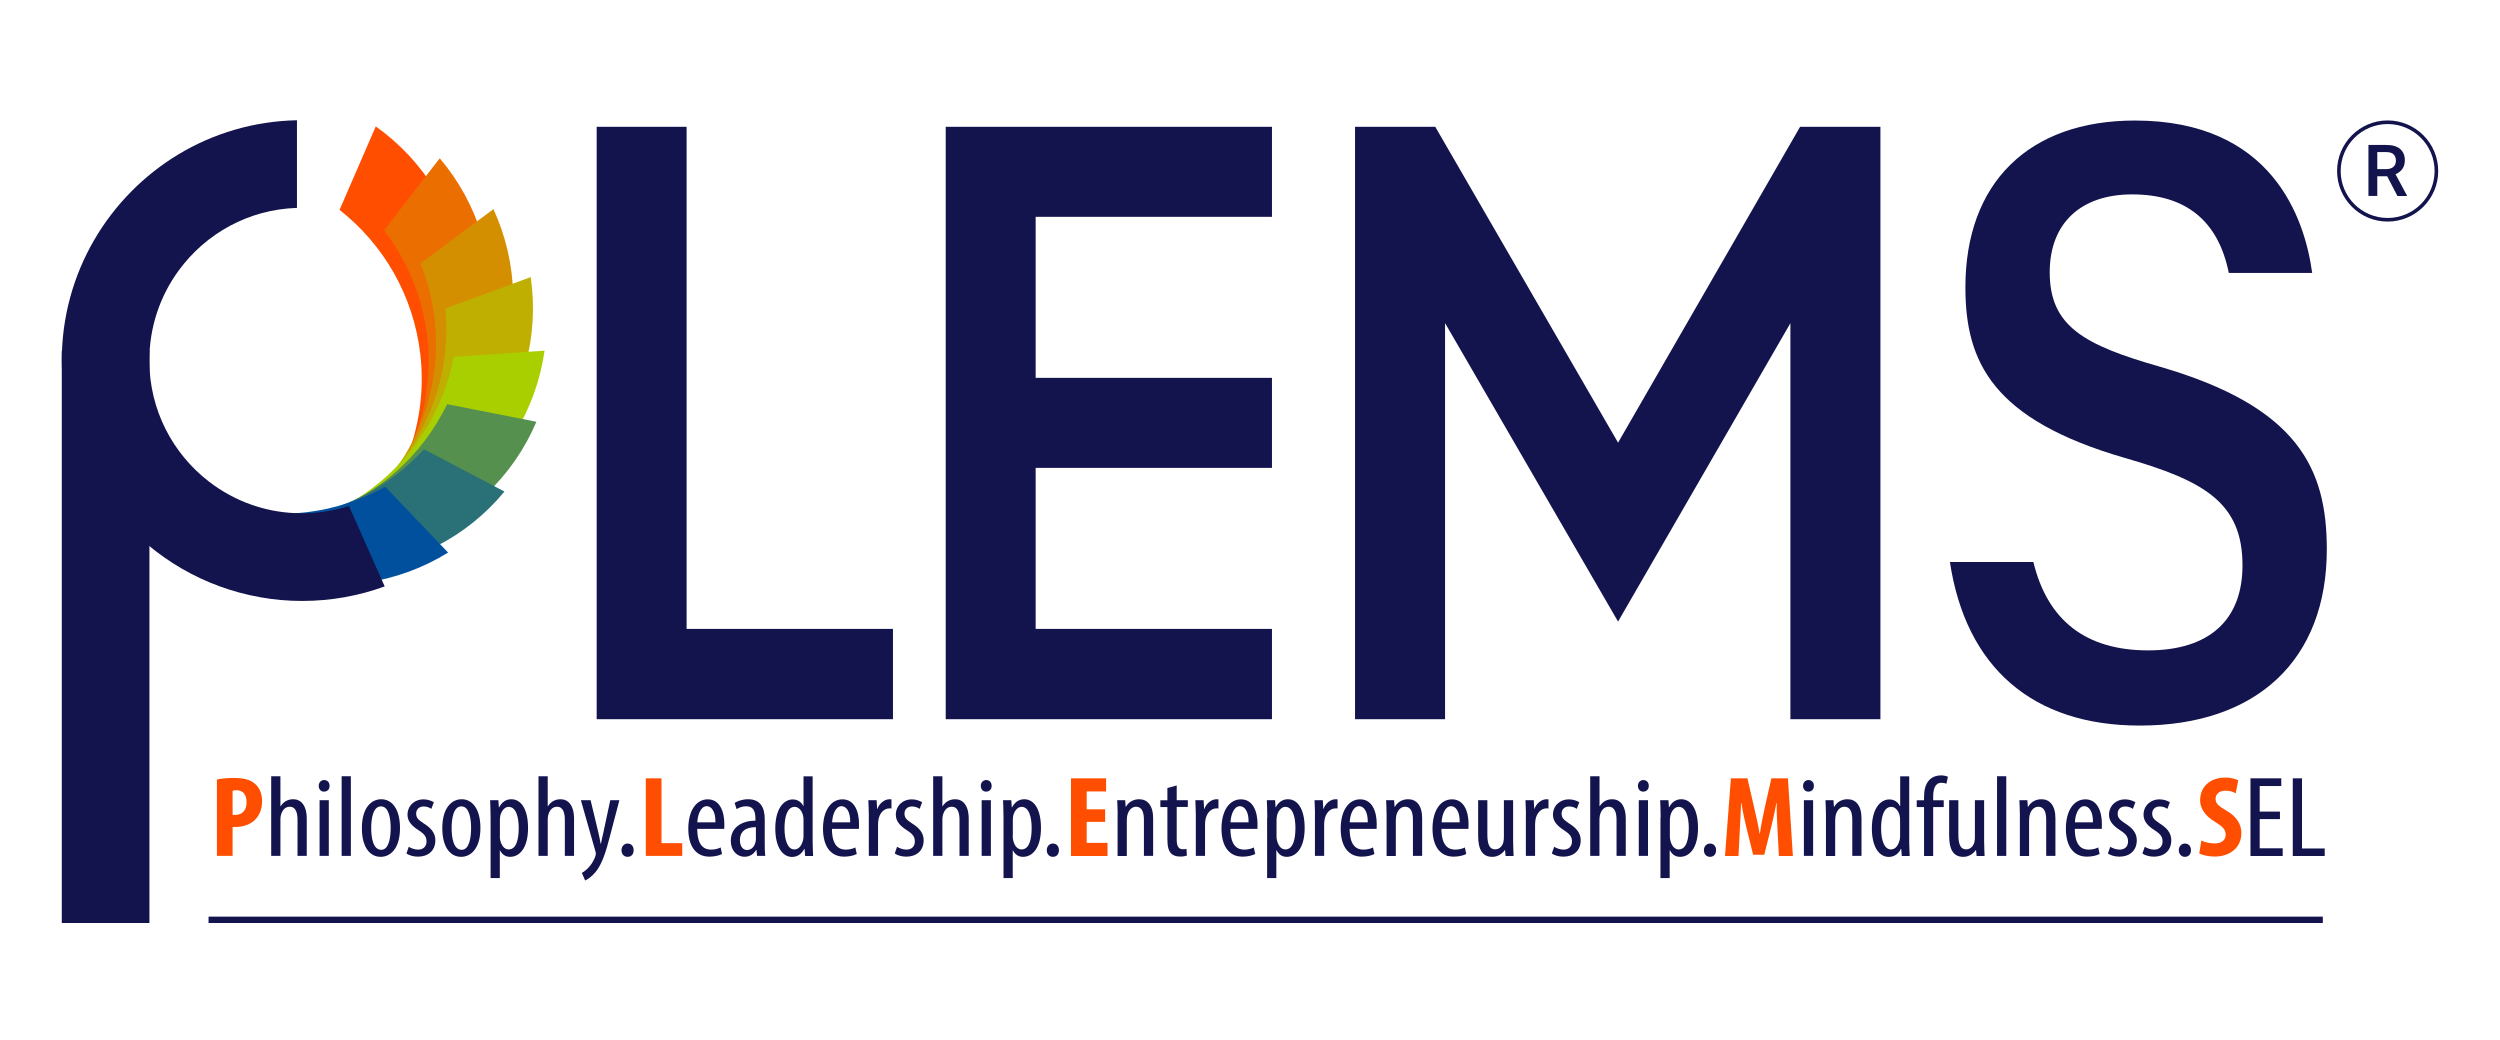 <?xml version="1.0" encoding="utf-8"?>
<!-- Generator: Adobe Illustrator 23.0.0, SVG Export Plug-In . SVG Version: 6.00 Build 0)  -->
<svg version="1.1" id="Layer_1" xmlns="http://www.w3.org/2000/svg" xmlns:xlink="http://www.w3.org/1999/xlink" x="0px" y="0px"
	 viewBox="0 0 263 109.39" style="enable-background:new 0 0 263 109.39;" xml:space="preserve">
<style type="text/css">
	.st0{fill:#13134D;}
	.st1{fill:#FF4E00;}
	.st2{fill:#EA6E00;}
	.st3{fill:#D48F00;}
	.st4{fill:#BFAF00;}
	.st5{fill:#A9CF00;}
	.st6{fill:#55904F;}
	.st7{fill:#2A7077;}
	.st8{fill:#00509E;}
	.st9{fill:#13134E;}
</style>
<g>
	<g>
		<path class="st0" d="M251.18,23.31c-2.94,0-5.32-2.39-5.32-5.32s2.39-5.32,5.32-5.32s5.32,2.39,5.32,5.32
			S254.11,23.31,251.18,23.31z M251.18,13.05c-2.72,0-4.94,2.21-4.94,4.94s2.21,4.94,4.94,4.94c2.72,0,4.94-2.21,4.94-4.94
			S253.9,13.05,251.18,13.05z"/>
		<g>
			<g>
				<path class="st0" d="M251.13,18.54h-1.04v2.07h-0.93v-5.36h1.89c0.31,0,0.58,0.03,0.82,0.1c0.24,0.07,0.44,0.17,0.61,0.31
					c0.17,0.14,0.29,0.31,0.38,0.51c0.09,0.2,0.13,0.43,0.13,0.7c0,0.36-0.09,0.66-0.26,0.9c-0.17,0.24-0.41,0.43-0.72,0.56
					l1.2,2.24v0.05h-1L251.13,18.54z M250.09,17.79h0.96c0.17,0,0.31-0.02,0.44-0.07c0.13-0.04,0.23-0.11,0.31-0.18
					c0.08-0.08,0.15-0.17,0.19-0.28c0.04-0.11,0.06-0.23,0.06-0.36c0-0.14-0.02-0.26-0.06-0.37c-0.04-0.11-0.1-0.21-0.18-0.29
					c-0.08-0.08-0.18-0.14-0.31-0.18c-0.13-0.04-0.28-0.06-0.46-0.06h-0.95V17.79z"/>
			</g>
		</g>
	</g>
	<path class="st1" d="M48.92,29.17c0.77,6.7-1.47,13.05-5.66,17.7c0.97-3,1.34-6.25,0.96-9.58c-0.72-6.25-3.92-11.61-8.5-15.21
		l3.81-8.78C44.59,16.89,48.16,22.53,48.92,29.17z"/>
	<path class="st2" d="M51.44,34.35c-0.91,6.68-4.65,12.28-9.86,15.76c1.68-2.66,2.84-5.72,3.3-9.05c0.85-6.23-0.93-12.21-4.48-16.84
		l5.86-7.57C50.28,21.38,52.34,27.73,51.44,34.35z"/>
	<path class="st3" d="M52.13,40.44c-2.68,6.19-7.79,10.57-13.73,12.52c2.34-2.11,4.28-4.74,5.61-7.83c2.5-5.77,2.4-12.01,0.22-17.42
		L51.91,22C54.5,27.63,54.78,34.3,52.13,40.44z"/>
	<path class="st4" d="M50.84,46.89c-4.31,5.19-10.45,7.95-16.7,8.15c2.84-1.37,5.44-3.35,7.59-5.93c4.02-4.84,5.68-10.85,5.12-16.65
		l8.98-3.31C56.73,35.27,55.12,41.75,50.84,46.89z"/>
	<path class="st5" d="M47.51,52.51c-5.6,3.76-12.27,4.69-18.32,3.12c3.11-0.51,6.16-1.68,8.95-3.55c5.22-3.51,8.5-8.81,9.6-14.54
		l9.55-0.65C56.42,43.02,53.06,48.78,47.51,52.51z"/>
	<path class="st6" d="M42.93,56.93c-6.38,2.18-13.06,1.34-18.5-1.75c3.13,0.31,6.39-0.02,9.57-1.11c5.95-2.03,10.5-6.3,13.04-11.55
		l9.39,1.85C54.01,50.08,49.26,54.77,42.93,56.93z"/>
	<path class="st7" d="M36.56,59.89c-6.74,0.27-12.9-2.44-17.24-6.95c2.92,1.19,6.13,1.8,9.49,1.67c6.28-0.25,11.86-3.05,15.79-7.35
		l8.47,4.45C49.13,56.49,43.24,59.63,36.56,59.89z"/>
	<path class="st8" d="M28.87,60.61c-6.47-1.9-11.45-6.43-14.11-12.09c2.38,2.06,5.23,3.66,8.46,4.61c6.03,1.77,12.22,0.9,17.31-1.92
		l6.61,6.92C41.87,61.39,35.28,62.49,28.87,60.61z"/>
	<path class="st0" d="M36.71,53.23C35.16,53.73,33.5,54,31.78,54c-3.69,0-7.08-1.24-9.79-3.33c-3.81-2.93-6.28-7.55-6.28-12.74
		c0-3.55,1.15-6.84,3.11-9.5c2.82-3.85,7.32-6.4,12.42-6.56v-9.22c-4.53,0.09-8.78,1.38-12.42,3.56C11.44,20.64,6.5,28.71,6.5,37.93
		c0,12.46,9.01,22.81,20.88,24.9c1.43,0.26,2.9,0.39,4.41,0.39c3.05,0,5.97-0.54,8.68-1.53L36.71,53.23z"/>
	<rect x="6.5" y="36.88" class="st0" width="9.22" height="60.22"/>
	<polygon class="st0" points="72.23,13.34 62.77,13.34 62.77,75.66 93.94,75.66 93.94,66.16 72.23,66.16 	"/>
	<polygon class="st0" points="99.49,75.66 133.81,75.66 133.81,66.16 108.95,66.16 108.95,49.22 133.81,49.22 133.81,39.75 
		108.95,39.75 108.95,22.81 133.81,22.81 133.81,13.34 99.49,13.34 	"/>
	<polygon class="st0" points="170.22,46.57 151.22,13.74 150.99,13.34 142.55,13.34 142.55,75.66 152.02,75.66 152.02,33.99 
		170.22,65.39 188.35,34 188.35,75.66 197.82,75.66 197.82,13.34 189.37,13.34 	"/>
	<g>
		<path class="st1" d="M22.82,82c0.47-0.1,1.1-0.16,1.72-0.16c0.98,0,1.75,0.13,2.3,0.63c0.5,0.42,0.73,1.1,0.73,1.79
			c0,0.88-0.28,1.5-0.72,1.96C26.34,86.76,25.48,87,24.8,87c-0.11,0-0.23,0-0.33,0v3.04h-1.65V82z M24.47,85.71
			c0.08,0.02,0.16,0.02,0.26,0.02c0.83,0,1.21-0.57,1.21-1.33c0-0.71-0.3-1.27-1.07-1.27c-0.15,0-0.3,0.02-0.4,0.06V85.71z"/>
		<path class="st9" d="M28.53,81.66h0.97v3.15h0.03c0.13-0.21,0.31-0.39,0.5-0.51c0.23-0.13,0.47-0.22,0.82-0.22
			c0.77,0,1.42,0.59,1.42,2.07v3.89H31.3v-3.78c0-0.71-0.16-1.39-0.82-1.39c-0.45,0-0.79,0.31-0.94,0.93
			c-0.03,0.13-0.04,0.3-0.04,0.45v3.79h-0.97V81.66z"/>
		<path class="st9" d="M34.67,82.67c0.01,0.36-0.23,0.61-0.59,0.61c-0.31,0-0.55-0.24-0.55-0.61c0-0.36,0.25-0.61,0.57-0.61
			C34.44,82.06,34.67,82.3,34.67,82.67z M33.62,90.04v-5.86h0.97v5.86H33.62z"/>
		<path class="st9" d="M35.94,81.66h0.97v8.38h-0.97V81.66z"/>
		<path class="st9" d="M42.08,87.11c0,2.27-1.1,3.03-2.03,3.03c-1.1,0-1.98-0.96-1.98-3.02c0-2.14,0.99-3.04,2.04-3.04
			C41.2,84.08,42.08,85.06,42.08,87.11z M39.05,87.11c0,0.97,0.18,2.29,1.06,2.29c0.83,0,0.99-1.38,0.99-2.29
			c0-0.9-0.16-2.28-1.02-2.28C39.21,84.83,39.05,86.22,39.05,87.11z"/>
		<path class="st9" d="M43,89.08c0.21,0.13,0.59,0.3,0.98,0.3c0.55,0,0.89-0.33,0.89-0.85c0-0.45-0.16-0.75-0.78-1.15
			c-0.79-0.5-1.22-0.99-1.22-1.67c0-0.94,0.73-1.62,1.67-1.62c0.48,0,0.84,0.16,1.1,0.3l-0.26,0.7c-0.23-0.15-0.49-0.25-0.81-0.25
			c-0.53,0-0.79,0.36-0.79,0.74c0,0.4,0.15,0.62,0.76,1.02c0.71,0.44,1.26,0.97,1.26,1.78c0,1.18-0.83,1.74-1.83,1.74
			c-0.45,0-0.94-0.13-1.21-0.34L43,89.08z"/>
		<path class="st9" d="M50.54,87.11c0,2.27-1.1,3.03-2.03,3.03c-1.1,0-1.98-0.96-1.98-3.02c0-2.14,0.99-3.04,2.04-3.04
			C49.66,84.08,50.54,85.06,50.54,87.11z M47.51,87.11c0,0.97,0.18,2.29,1.06,2.29c0.83,0,0.99-1.38,0.99-2.29
			c0-0.9-0.16-2.28-1.02-2.28C47.67,84.83,47.51,86.22,47.51,87.11z"/>
		<path class="st9" d="M51.61,86.01c0-0.9-0.04-1.42-0.05-1.83h0.87l0.05,0.75h0.03c0.33-0.63,0.81-0.85,1.28-0.85
			c1.06,0,1.76,1.09,1.76,3.02c0,2.17-0.93,3.04-1.89,3.04c-0.57,0-0.89-0.35-1.06-0.68h-0.02v2.91h-0.97V86.01z M52.58,87.89
			c0,0.18,0,0.35,0.04,0.48c0.19,0.84,0.63,0.99,0.89,0.99c0.81,0,1.06-1.07,1.06-2.25c0-1.21-0.3-2.23-1.07-2.23
			c-0.44,0-0.83,0.53-0.89,1.07c-0.02,0.15-0.02,0.29-0.02,0.45V87.89z"/>
		<path class="st9" d="M56.65,81.66h0.97v3.15h0.03c0.13-0.21,0.31-0.39,0.5-0.51c0.23-0.13,0.47-0.22,0.82-0.22
			c0.77,0,1.42,0.59,1.42,2.07v3.89h-0.97v-3.78c0-0.71-0.16-1.39-0.82-1.39c-0.45,0-0.79,0.31-0.94,0.93
			c-0.03,0.13-0.04,0.3-0.04,0.45v3.79h-0.97V81.66z"/>
		<path class="st9" d="M62.13,84.18l0.81,3.37c0.11,0.46,0.18,0.85,0.25,1.21h0.03c0.06-0.33,0.16-0.78,0.26-1.2l0.72-3.38h0.96
			l-0.99,3.77c-0.38,1.48-0.79,2.9-1.51,3.78c-0.43,0.52-0.88,0.8-1.1,0.9l-0.35-0.8c0.28-0.15,0.58-0.4,0.86-0.74
			c0.25-0.3,0.45-0.7,0.55-0.98c0.05-0.15,0.06-0.21,0.06-0.29c0-0.07,0-0.15-0.03-0.22l-1.54-5.42H62.13z"/>
		<path class="st9" d="M65.38,89.44c0-0.41,0.29-0.7,0.64-0.7c0.39,0,0.64,0.28,0.64,0.7c0,0.42-0.24,0.7-0.64,0.7
			C65.66,90.14,65.38,89.86,65.38,89.44z"/>
		<path class="st1" d="M67.94,81.88h1.65v6.82h2.18v1.34h-3.83V81.88z"/>
		<path class="st9" d="M73.35,87.2c0.01,1.79,0.74,2.18,1.45,2.18c0.42,0,0.77-0.1,1.01-0.23l0.15,0.69
			c-0.34,0.18-0.86,0.28-1.33,0.28c-1.46,0-2.22-1.15-2.22-2.94c0-1.9,0.83-3.09,2.05-3.09c1.25,0,1.74,1.26,1.74,2.59
			c0,0.22,0,0.38-0.01,0.52H73.35z M75.26,86.51c0.03-1.18-0.44-1.7-0.91-1.7c-0.63,0-0.96,0.9-0.99,1.7H75.26z"/>
		<path class="st9" d="M79.64,90.04l-0.06-0.62h-0.04c-0.26,0.45-0.69,0.71-1.21,0.71c-0.82,0-1.45-0.67-1.45-1.67
			c0-1.47,1.22-2.12,2.59-2.13v-0.18c0-0.79-0.2-1.33-0.97-1.33c-0.38,0-0.72,0.12-1.01,0.3l-0.21-0.65
			c0.25-0.18,0.82-0.39,1.42-0.39c1.22,0,1.75,0.78,1.75,2.1v2.53c0,0.45,0,0.96,0.06,1.33H79.64z M79.51,87.02
			c-0.5,0-1.67,0.08-1.67,1.36c0,0.76,0.4,1.04,0.74,1.04c0.43,0,0.79-0.3,0.91-0.88c0.03-0.11,0.03-0.23,0.03-0.33V87.02z"/>
		<path class="st9" d="M85.49,81.66v6.98c0,0.4,0.04,1.07,0.05,1.41H84.7l-0.06-0.74H84.6c-0.2,0.42-0.63,0.84-1.27,0.84
			c-1.03,0-1.77-1.08-1.77-3c0-2.08,0.89-3.05,1.84-3.05c0.44,0,0.87,0.21,1.11,0.7h0.02v-3.13H85.49z M84.53,86.41
			c0-0.12,0-0.25-0.01-0.39c-0.06-0.61-0.44-1.14-0.91-1.14c-0.81,0-1.08,1.08-1.08,2.25c0,1.24,0.33,2.23,1.03,2.23
			c0.3,0,0.72-0.16,0.93-1.01c0.02-0.11,0.04-0.24,0.04-0.39V86.41z"/>
		<path class="st9" d="M87.52,87.2c0.01,1.79,0.74,2.18,1.45,2.18c0.42,0,0.77-0.1,1.01-0.23l0.15,0.69
			c-0.34,0.18-0.86,0.28-1.33,0.28c-1.46,0-2.22-1.15-2.22-2.94c0-1.9,0.83-3.09,2.05-3.09c1.25,0,1.74,1.26,1.74,2.59
			c0,0.22,0,0.38-0.01,0.52H87.52z M89.44,86.51c0.03-1.18-0.44-1.7-0.91-1.7c-0.63,0-0.96,0.9-0.99,1.7H89.44z"/>
		<path class="st9" d="M91.4,85.69c0-0.5-0.04-1.08-0.05-1.51h0.87l0.05,0.92h0.03c0.2-0.56,0.72-1.02,1.28-1.02
			c0.08,0,0.14,0.01,0.2,0.01v0.96c-0.06-0.01-0.13-0.01-0.2-0.01c-0.62,0-1.07,0.55-1.17,1.22c-0.03,0.16-0.04,0.34-0.04,0.53v3.25
			H91.4V85.69z"/>
		<path class="st9" d="M94.37,89.08c0.21,0.13,0.59,0.3,0.98,0.3c0.55,0,0.89-0.33,0.89-0.85c0-0.45-0.16-0.75-0.78-1.15
			c-0.79-0.5-1.22-0.99-1.22-1.67c0-0.94,0.73-1.62,1.67-1.62c0.48,0,0.84,0.16,1.1,0.3l-0.26,0.7c-0.23-0.15-0.49-0.25-0.81-0.25
			c-0.53,0-0.79,0.36-0.79,0.74c0,0.4,0.15,0.62,0.76,1.02c0.71,0.44,1.26,0.97,1.26,1.78c0,1.18-0.83,1.74-1.83,1.74
			c-0.45,0-0.94-0.13-1.21-0.34L94.37,89.08z"/>
		<path class="st9" d="M98.17,81.66h0.97v3.15h0.03c0.13-0.21,0.31-0.39,0.5-0.51c0.23-0.13,0.47-0.22,0.82-0.22
			c0.77,0,1.42,0.59,1.42,2.07v3.89h-0.97v-3.78c0-0.71-0.16-1.39-0.82-1.39c-0.45,0-0.79,0.31-0.94,0.93
			c-0.03,0.13-0.04,0.3-0.04,0.45v3.79h-0.97V81.66z"/>
		<path class="st9" d="M104.32,82.67c0.01,0.36-0.23,0.61-0.59,0.61c-0.31,0-0.55-0.24-0.55-0.61c0-0.36,0.25-0.61,0.57-0.61
			C104.09,82.06,104.32,82.3,104.32,82.67z M103.27,90.04v-5.86h0.97v5.86H103.27z"/>
		<path class="st9" d="M105.57,86.01c0-0.9-0.04-1.42-0.05-1.83h0.87l0.05,0.75h0.03c0.33-0.63,0.81-0.85,1.28-0.85
			c1.06,0,1.76,1.09,1.76,3.02c0,2.17-0.93,3.04-1.89,3.04c-0.57,0-0.89-0.35-1.06-0.68h-0.02v2.91h-0.97V86.01z M106.54,87.89
			c0,0.18,0,0.35,0.04,0.48c0.19,0.84,0.63,0.99,0.89,0.99c0.81,0,1.06-1.07,1.06-2.25c0-1.21-0.3-2.23-1.07-2.23
			c-0.44,0-0.83,0.53-0.89,1.07c-0.02,0.15-0.02,0.29-0.02,0.45V87.89z"/>
		<path class="st9" d="M110.12,89.44c0-0.41,0.29-0.7,0.64-0.7c0.39,0,0.64,0.28,0.64,0.7c0,0.42-0.24,0.7-0.64,0.7
			C110.4,90.14,110.12,89.86,110.12,89.44z"/>
		<path class="st1" d="M116.26,86.46h-1.94v2.21h2.19v1.38h-3.84v-8.17h3.69v1.38h-2.04v1.88h1.94V86.46z"/>
		<path class="st9" d="M117.58,85.69c0-0.69-0.04-1.04-0.05-1.51h0.84l0.05,0.7h0.02c0.26-0.47,0.76-0.8,1.4-0.8
			c0.84,0,1.47,0.61,1.47,2.02v3.94h-0.97v-3.78c0-0.69-0.14-1.39-0.84-1.39c-0.4,0-0.79,0.33-0.92,0.96
			c-0.03,0.15-0.04,0.33-0.04,0.52v3.7h-0.97V85.69z"/>
		<path class="st9" d="M123.79,82.63v1.55h1.17v0.71h-1.17v3.48c0,0.76,0.29,0.97,0.64,0.97c0.15,0,0.28-0.01,0.39-0.04l0.04,0.71
			c-0.18,0.06-0.4,0.1-0.72,0.1c-0.38,0-0.72-0.1-0.96-0.35c-0.24-0.27-0.37-0.67-0.37-1.48V84.9h-0.74v-0.71h0.74V82.9
			L123.79,82.63z"/>
		<path class="st9" d="M125.8,85.69c0-0.5-0.04-1.08-0.05-1.51h0.87l0.05,0.92h0.03c0.2-0.56,0.72-1.02,1.28-1.02
			c0.08,0,0.14,0.01,0.2,0.01v0.96c-0.06-0.01-0.13-0.01-0.2-0.01c-0.62,0-1.07,0.55-1.17,1.22c-0.03,0.16-0.04,0.34-0.04,0.53v3.25
			h-0.97V85.69z"/>
		<path class="st9" d="M129.44,87.2c0.01,1.79,0.74,2.18,1.45,2.18c0.42,0,0.77-0.1,1.01-0.23l0.15,0.69
			c-0.34,0.18-0.86,0.28-1.33,0.28c-1.46,0-2.22-1.15-2.22-2.94c0-1.9,0.83-3.09,2.05-3.09c1.25,0,1.74,1.26,1.74,2.59
			c0,0.22,0,0.38-0.01,0.52H129.44z M131.35,86.51c0.03-1.18-0.44-1.7-0.91-1.7c-0.63,0-0.96,0.9-0.99,1.7H131.35z"/>
		<path class="st9" d="M133.32,86.01c0-0.9-0.04-1.42-0.05-1.83h0.87l0.05,0.75h0.02c0.33-0.63,0.81-0.85,1.28-0.85
			c1.06,0,1.76,1.09,1.76,3.02c0,2.17-0.93,3.04-1.89,3.04c-0.57,0-0.89-0.35-1.06-0.68h-0.03v2.91h-0.97V86.01z M134.29,87.89
			c0,0.18,0,0.35,0.04,0.48c0.19,0.84,0.63,0.99,0.89,0.99c0.81,0,1.06-1.07,1.06-2.25c0-1.21-0.3-2.23-1.07-2.23
			c-0.44,0-0.83,0.53-0.89,1.07c-0.03,0.15-0.03,0.29-0.03,0.45V87.89z"/>
		<path class="st9" d="M138.34,85.69c0-0.5-0.04-1.08-0.05-1.51h0.87l0.05,0.92h0.02c0.2-0.56,0.72-1.02,1.28-1.02
			c0.08,0,0.14,0.01,0.2,0.01v0.96c-0.06-0.01-0.13-0.01-0.2-0.01c-0.62,0-1.07,0.55-1.17,1.22c-0.02,0.16-0.04,0.34-0.04,0.53v3.25
			h-0.97V85.69z"/>
		<path class="st9" d="M141.98,87.2c0.01,1.79,0.74,2.18,1.45,2.18c0.42,0,0.77-0.1,1.01-0.23l0.15,0.69
			c-0.34,0.18-0.86,0.28-1.33,0.28c-1.46,0-2.22-1.15-2.22-2.94c0-1.9,0.83-3.09,2.05-3.09c1.25,0,1.74,1.26,1.74,2.59
			c0,0.22,0,0.38-0.01,0.52H141.98z M143.89,86.51c0.02-1.18-0.44-1.7-0.91-1.7c-0.63,0-0.96,0.9-0.99,1.7H143.89z"/>
		<path class="st9" d="M145.87,85.69c0-0.69-0.04-1.04-0.05-1.51h0.84l0.05,0.7h0.03c0.26-0.47,0.75-0.8,1.4-0.8
			c0.84,0,1.47,0.61,1.47,2.02v3.94h-0.97v-3.78c0-0.69-0.14-1.39-0.84-1.39c-0.4,0-0.79,0.33-0.92,0.96
			c-0.02,0.15-0.04,0.33-0.04,0.52v3.7h-0.97V85.69z"/>
		<path class="st9" d="M151.64,87.2c0.01,1.79,0.74,2.18,1.45,2.18c0.42,0,0.77-0.1,1.01-0.23l0.15,0.69
			c-0.34,0.18-0.86,0.28-1.33,0.28c-1.46,0-2.22-1.15-2.22-2.94c0-1.9,0.83-3.09,2.05-3.09c1.25,0,1.74,1.26,1.74,2.59
			c0,0.22,0,0.38-0.01,0.52H151.64z M153.56,86.51c0.02-1.18-0.44-1.7-0.91-1.7c-0.63,0-0.96,0.9-0.99,1.7H153.56z"/>
		<path class="st9" d="M159.18,88.45c0,0.65,0.04,1.16,0.05,1.6h-0.84l-0.06-0.62h-0.03c-0.19,0.29-0.65,0.71-1.31,0.71
			c-1.07,0-1.49-0.8-1.49-2.25v-3.71h0.97v3.57c0,0.92,0.15,1.6,0.82,1.6c0.57,0,0.82-0.51,0.87-0.78c0.04-0.16,0.05-0.34,0.05-0.53
			v-3.86h0.97V88.45z"/>
		<path class="st9" d="M160.53,85.69c0-0.5-0.04-1.08-0.05-1.51h0.87l0.05,0.92h0.02c0.2-0.56,0.72-1.02,1.28-1.02
			c0.08,0,0.14,0.01,0.2,0.01v0.96c-0.06-0.01-0.13-0.01-0.2-0.01c-0.62,0-1.07,0.55-1.17,1.22c-0.02,0.16-0.04,0.34-0.04,0.53v3.25
			h-0.97V85.69z"/>
		<path class="st9" d="M163.5,89.08c0.21,0.13,0.59,0.3,0.98,0.3c0.55,0,0.89-0.33,0.89-0.85c0-0.45-0.16-0.75-0.78-1.15
			c-0.79-0.5-1.22-0.99-1.22-1.67c0-0.94,0.73-1.62,1.67-1.62c0.48,0,0.84,0.16,1.1,0.3l-0.26,0.7c-0.23-0.15-0.49-0.25-0.81-0.25
			c-0.53,0-0.79,0.36-0.79,0.74c0,0.4,0.15,0.62,0.75,1.02c0.71,0.44,1.26,0.97,1.26,1.78c0,1.18-0.83,1.74-1.83,1.74
			c-0.45,0-0.94-0.13-1.21-0.34L163.5,89.08z"/>
		<path class="st9" d="M167.3,81.66h0.97v3.15h0.02c0.13-0.21,0.32-0.39,0.5-0.51c0.23-0.13,0.47-0.22,0.82-0.22
			c0.77,0,1.42,0.59,1.42,2.07v3.89h-0.97v-3.78c0-0.71-0.16-1.39-0.82-1.39c-0.45,0-0.79,0.31-0.94,0.93
			c-0.02,0.13-0.04,0.3-0.04,0.45v3.79h-0.97V81.66z"/>
		<path class="st9" d="M173.45,82.67c0.01,0.36-0.23,0.61-0.59,0.61c-0.31,0-0.55-0.24-0.55-0.61c0-0.36,0.25-0.61,0.57-0.61
			C173.22,82.06,173.45,82.3,173.45,82.67z M172.4,90.04v-5.86h0.97v5.86H172.4z"/>
		<path class="st9" d="M174.7,86.01c0-0.9-0.04-1.42-0.05-1.83h0.87l0.05,0.75h0.02c0.33-0.63,0.81-0.85,1.28-0.85
			c1.06,0,1.76,1.09,1.76,3.02c0,2.17-0.93,3.04-1.89,3.04c-0.57,0-0.89-0.35-1.06-0.68h-0.03v2.91h-0.97V86.01z M175.67,87.89
			c0,0.18,0,0.35,0.04,0.48c0.19,0.84,0.63,0.99,0.89,0.99c0.81,0,1.06-1.07,1.06-2.25c0-1.21-0.3-2.23-1.07-2.23
			c-0.44,0-0.83,0.53-0.89,1.07c-0.03,0.15-0.03,0.29-0.03,0.45V87.89z"/>
		<path class="st9" d="M179.25,89.44c0-0.41,0.29-0.7,0.64-0.7c0.39,0,0.64,0.28,0.64,0.7c0,0.42-0.24,0.7-0.64,0.7
			C179.53,90.14,179.25,89.86,179.25,89.44z"/>
		<path class="st1" d="M186.99,87.19c-0.04-0.78-0.1-1.83-0.08-2.7h-0.04c-0.15,0.87-0.38,1.88-0.54,2.51l-0.73,2.92h-1.17
			l-0.71-2.87c-0.16-0.65-0.39-1.67-0.52-2.56h-0.04c-0.03,0.88-0.08,1.91-0.13,2.73l-0.14,2.83h-1.42l0.62-8.17h1.74l0.68,2.96
			c0.24,1.03,0.45,1.94,0.6,2.86h0.03c0.13-0.91,0.31-1.83,0.54-2.86l0.67-2.96h1.74l0.52,8.17h-1.47L186.99,87.19z"/>
		<path class="st9" d="M190.82,82.67c0.01,0.36-0.23,0.61-0.59,0.61c-0.31,0-0.55-0.24-0.55-0.61c0-0.36,0.25-0.61,0.57-0.61
			C190.59,82.06,190.82,82.3,190.82,82.67z M189.77,90.04v-5.86h0.97v5.86H189.77z"/>
		<path class="st9" d="M192.09,85.69c0-0.69-0.04-1.04-0.05-1.51h0.84l0.05,0.7h0.03c0.26-0.47,0.75-0.8,1.4-0.8
			c0.84,0,1.47,0.61,1.47,2.02v3.94h-0.97v-3.78c0-0.69-0.14-1.39-0.84-1.39c-0.4,0-0.79,0.33-0.92,0.96
			c-0.02,0.15-0.04,0.33-0.04,0.52v3.7h-0.97V85.69z"/>
		<path class="st9" d="M200.85,81.66v6.98c0,0.4,0.04,1.07,0.05,1.41h-0.83l-0.06-0.74h-0.04c-0.2,0.42-0.63,0.84-1.27,0.84
			c-1.03,0-1.78-1.08-1.78-3c0-2.08,0.89-3.05,1.84-3.05c0.44,0,0.87,0.21,1.11,0.7h0.03v-3.13H200.85z M199.89,86.41
			c0-0.12,0-0.25-0.01-0.39c-0.06-0.61-0.44-1.14-0.91-1.14c-0.81,0-1.08,1.08-1.08,2.25c0,1.24,0.33,2.23,1.03,2.23
			c0.3,0,0.72-0.16,0.93-1.01c0.03-0.11,0.04-0.24,0.04-0.39V86.41z"/>
		<path class="st9" d="M202.41,90.04V84.9h-0.77v-0.71h0.77v-0.35c0-0.63,0.1-1.28,0.54-1.77c0.35-0.38,0.84-0.5,1.22-0.5
			c0.33,0,0.58,0.06,0.75,0.15l-0.16,0.73c-0.11-0.05-0.28-0.1-0.53-0.1c-0.69,0-0.86,0.71-0.86,1.48v0.36h1.11v0.71h-1.11v5.15
			H202.41z"/>
		<path class="st9" d="M208.73,88.45c0,0.65,0.04,1.16,0.05,1.6h-0.84l-0.06-0.62h-0.03c-0.19,0.29-0.65,0.71-1.31,0.71
			c-1.07,0-1.49-0.8-1.49-2.25v-3.71h0.97v3.57c0,0.92,0.15,1.6,0.82,1.6c0.57,0,0.82-0.51,0.87-0.78c0.04-0.16,0.05-0.34,0.05-0.53
			v-3.86h0.97V88.45z"/>
		<path class="st9" d="M210.09,81.66h0.97v8.38h-0.97V81.66z"/>
		<path class="st9" d="M212.49,85.69c0-0.69-0.04-1.04-0.05-1.51h0.84l0.05,0.7h0.03c0.26-0.47,0.75-0.8,1.4-0.8
			c0.84,0,1.47,0.61,1.47,2.02v3.94h-0.97v-3.78c0-0.69-0.14-1.39-0.84-1.39c-0.4,0-0.79,0.33-0.92,0.96
			c-0.02,0.15-0.04,0.33-0.04,0.52v3.7h-0.97V85.69z"/>
		<path class="st9" d="M218.27,87.2c0.01,1.79,0.74,2.18,1.45,2.18c0.42,0,0.77-0.1,1.01-0.23l0.15,0.69
			c-0.34,0.18-0.86,0.28-1.33,0.28c-1.46,0-2.22-1.15-2.22-2.94c0-1.9,0.83-3.09,2.05-3.09c1.25,0,1.74,1.26,1.74,2.59
			c0,0.22,0,0.38-0.01,0.52H218.27z M220.18,86.51c0.02-1.18-0.44-1.7-0.91-1.7c-0.63,0-0.96,0.9-0.99,1.7H220.18z"/>
		<path class="st9" d="M222,89.08c0.21,0.13,0.59,0.3,0.98,0.3c0.55,0,0.89-0.33,0.89-0.85c0-0.45-0.16-0.75-0.78-1.15
			c-0.79-0.5-1.22-0.99-1.22-1.67c0-0.94,0.73-1.62,1.67-1.62c0.48,0,0.84,0.16,1.1,0.3l-0.26,0.7c-0.23-0.15-0.49-0.25-0.81-0.25
			c-0.53,0-0.79,0.36-0.79,0.74c0,0.4,0.15,0.62,0.75,1.02c0.71,0.44,1.26,0.97,1.26,1.78c0,1.18-0.83,1.74-1.83,1.74
			c-0.45,0-0.94-0.13-1.21-0.34L222,89.08z"/>
		<path class="st9" d="M225.63,89.08c0.21,0.13,0.59,0.3,0.98,0.3c0.55,0,0.89-0.33,0.89-0.85c0-0.45-0.16-0.75-0.78-1.15
			c-0.79-0.5-1.22-0.99-1.22-1.67c0-0.94,0.73-1.62,1.67-1.62c0.48,0,0.84,0.16,1.1,0.3l-0.26,0.7c-0.23-0.15-0.49-0.25-0.81-0.25
			c-0.53,0-0.79,0.36-0.79,0.74c0,0.4,0.15,0.62,0.75,1.02c0.71,0.44,1.26,0.97,1.26,1.78c0,1.18-0.83,1.74-1.83,1.74
			c-0.45,0-0.94-0.13-1.21-0.34L225.63,89.08z"/>
		<path class="st9" d="M229.21,89.44c0-0.41,0.29-0.7,0.64-0.7c0.39,0,0.64,0.28,0.64,0.7c0,0.42-0.24,0.7-0.64,0.7
			C229.49,90.14,229.21,89.86,229.21,89.44z"/>
		<path class="st1" d="M231.58,88.42c0.34,0.18,0.92,0.31,1.4,0.31c0.78,0,1.16-0.39,1.16-0.92c0-0.59-0.38-0.88-1.09-1.33
			c-1.16-0.68-1.6-1.54-1.6-2.28c0-1.31,0.91-2.4,2.68-2.4c0.55,0,1.08,0.15,1.33,0.29l-0.26,1.37c-0.24-0.15-0.6-0.28-1.08-0.28
			c-0.71,0-1.04,0.41-1.04,0.85c0,0.48,0.25,0.74,1.17,1.27c1.12,0.65,1.54,1.48,1.54,2.34c0,1.49-1.15,2.47-2.81,2.47
			c-0.68,0-1.35-0.17-1.62-0.33L231.58,88.42z"/>
		<path class="st9" d="M239.85,86.17h-2.13v3.07h2.42v0.81h-3.39v-8.17h3.24v0.81h-2.27v2.69h2.13V86.17z"/>
		<path class="st9" d="M241.2,81.88h0.97v7.38h2.39v0.79h-3.36V81.88z"/>
	</g>
	<rect x="21.94" y="96.43" class="st0" width="222.42" height="0.67"/>
	<path class="st0" d="M225.1,76.33c-11.24,0-18.29-6.09-19.97-17.21h8.78c1.49,6.17,5.54,9.3,12.07,9.3c6.4,0,9.93-3.17,9.93-8.94
		c0-6.59-4-8.9-12.39-11.31c-13.91-4.03-16.76-10.09-16.76-17.94c0-10.99,6.66-17.55,17.83-17.55c14.45,0,17.87,10.3,18.65,16.03
		h-8.77c-1.11-5.49-4.52-8.26-10.17-8.26c-5.43,0-8.67,3.06-8.67,8.19c0,5.67,3.58,7.65,11.6,9.94
		c14.57,4.23,17.55,10.75,17.55,19.22C244.78,69.4,237.43,76.33,225.1,76.33z"/>
</g>
</svg>
